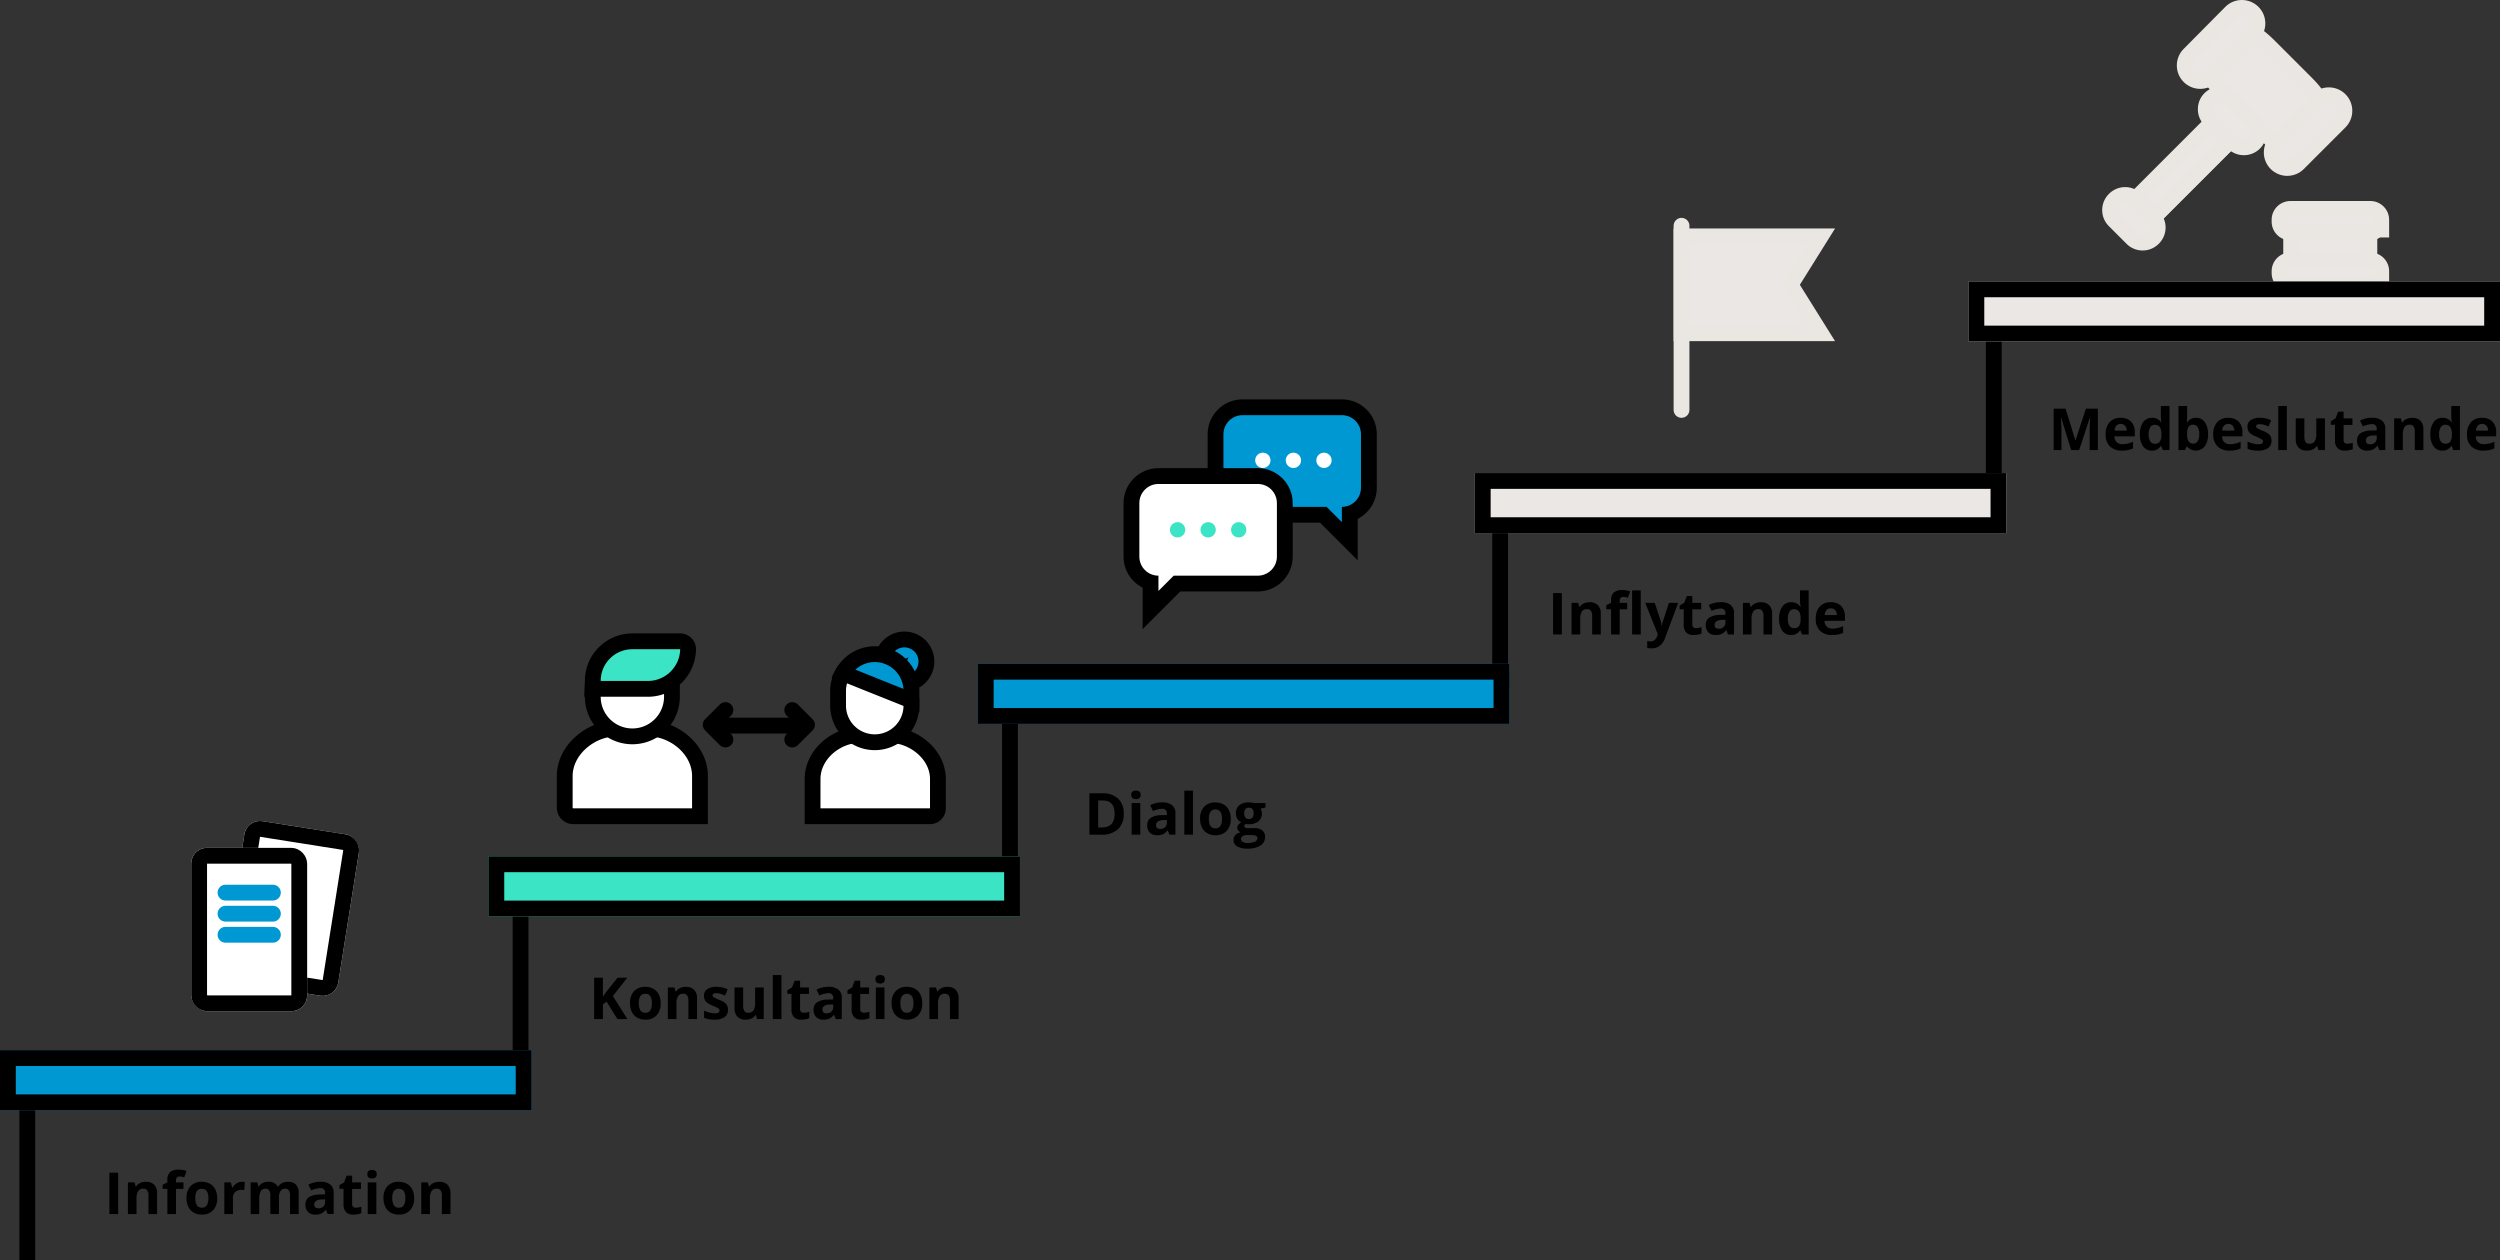<svg xmlns="http://www.w3.org/2000/svg" width="474.48" height="239.152" viewBox="0 0 474.48 239.152">
  <rect x="0" y="0" width="474.48" height="239.152" fill="#333333" stroke="none"/>
  <g id="Group_6306" data-name="Group 6306" transform="translate(-222.76 -402.586)">
    <path id="Path_43878" data-name="Path 43878" d="M3551.436-22991.043v-37.246h94.782" transform="translate(-3323.495 23632.781)" fill="none" stroke="#000" stroke-width="3"/>
    <path id="Path_43879" data-name="Path 43879" d="M3551.436-22991.043v-37.246h94.782" transform="translate(-3229.877 23596.418)" fill="none" stroke="#000" stroke-width="3"/>
    <path id="Path_43880" data-name="Path 43880" d="M3551.436-22991.043v-37.246h94.782" transform="translate(-3136.992 23560.051)" fill="none" stroke="#000" stroke-width="3"/>
    <path id="Path_43881" data-name="Path 43881" d="M3551.436-22991.043v-37.246h94.782" transform="translate(-3043.962 23523.246)" fill="none" stroke="#000" stroke-width="3"/>
    <path id="Path_43882" data-name="Path 43882" d="M3551.436-22991.043v-37.246h94.782" transform="translate(-2950.272 23486.879)" fill="none" stroke="#000" stroke-width="3"/>
    <g id="Rectangle_3789" data-name="Rectangle 3789" transform="translate(222.76 601.902)" fill="#0098d2" stroke="#000" stroke-width="3">
      <rect width="100.88" height="11.392" stroke="none"/>
      <rect x="1.5" y="1.5" width="97.88" height="8.392" fill="none"/>
    </g>
    <g id="Rectangle_3798" data-name="Rectangle 3798" transform="translate(315.461 565.119)" fill="#3ae4c5" stroke="#000" stroke-width="3">
      <rect width="100.88" height="11.392" stroke="none"/>
      <rect x="1.5" y="1.5" width="97.88" height="8.392" fill="none"/>
    </g>
    <g id="Rectangle_3799" data-name="Rectangle 3799" transform="translate(408.346 528.574)" fill="#0098d2" stroke="#000" stroke-width="3">
      <rect width="100.88" height="11.392" stroke="none"/>
      <rect x="1.5" y="1.5" width="97.88" height="8.392" fill="none"/>
    </g>
    <g id="Rectangle_3800" data-name="Rectangle 3800" transform="translate(502.671 492.367)" fill="#ebe7e4" stroke="#000" stroke-width="3">
      <rect width="100.88" height="11.392" stroke="none"/>
      <rect x="1.5" y="1.5" width="97.88" height="8.392" fill="none"/>
    </g>
    <path id="Path_44097" data-name="Path 44097" d="M.988,12V4.147H2.653V12Zm9.056,0H8.406V8.493a1.685,1.685,0,0,0-.231-.975.84.84,0,0,0-.736-.325,1.106,1.106,0,0,0-.994.459,2.848,2.848,0,0,0-.306,1.523V12H4.5V6H5.752l.22.768h.091a1.731,1.731,0,0,1,.755-.658,2.57,2.57,0,0,1,1.093-.223,2.1,2.1,0,0,1,1.59.567,2.274,2.274,0,0,1,.542,1.635ZM15.05,7.225H13.632V12H11.994V7.225h-.9v-.79l.9-.44v-.44a1.967,1.967,0,0,1,.5-1.5,2.314,2.314,0,0,1,1.617-.473,4.208,4.208,0,0,1,1.509.252l-.419,1.2a3.054,3.054,0,0,0-.913-.156.591.591,0,0,0-.5.207.855.855,0,0,0-.156.529V6H15.05Zm2.245,1.762a2.52,2.52,0,0,0,.293,1.348,1.047,1.047,0,0,0,.953.457,1.03,1.03,0,0,0,.943-.454,2.557,2.557,0,0,0,.287-1.351,2.48,2.48,0,0,0-.29-1.337,1.233,1.233,0,0,0-1.9,0A2.478,2.478,0,0,0,17.295,8.987Zm4.152,0a3.227,3.227,0,0,1-.773,2.293,2.8,2.8,0,0,1-2.154.827,3.013,3.013,0,0,1-1.525-.379,2.52,2.52,0,0,1-1.015-1.088,3.655,3.655,0,0,1-.354-1.654A3.209,3.209,0,0,1,16.393,6.7a2.821,2.821,0,0,1,2.159-.816,3.03,3.03,0,0,1,1.525.376,2.509,2.509,0,0,1,1.015,1.08A3.621,3.621,0,0,1,21.447,8.987Zm4.705-3.1a2.642,2.642,0,0,1,.553.048l-.124,1.536a1.877,1.877,0,0,0-.483-.054,1.737,1.737,0,0,0-1.222.4,1.456,1.456,0,0,0-.438,1.128V12H22.8V6h1.241L24.283,7h.081a2.257,2.257,0,0,1,.755-.814A1.861,1.861,0,0,1,26.152,5.882ZM33.172,12H31.534V8.493a1.767,1.767,0,0,0-.218-.975.765.765,0,0,0-.685-.325.992.992,0,0,0-.913.462,3.03,3.03,0,0,0-.285,1.52V12H27.8V6h1.251l.22.768h.091a1.664,1.664,0,0,1,.7-.647A2.267,2.267,0,0,1,31.1,5.882a1.887,1.887,0,0,1,1.826.881h.145a1.622,1.622,0,0,1,.712-.65,2.373,2.373,0,0,1,1.061-.231,2.094,2.094,0,0,1,1.544.524,2.3,2.3,0,0,1,.524,1.678V12H35.272V8.493a1.767,1.767,0,0,0-.218-.975.765.765,0,0,0-.685-.325,1.022,1.022,0,0,0-.9.43,2.438,2.438,0,0,0-.3,1.364Zm9.238,0-.317-.816H42.05a2.42,2.42,0,0,1-.851.722,2.751,2.751,0,0,1-1.141.2,1.846,1.846,0,0,1-1.362-.494,1.9,1.9,0,0,1-.5-1.407,1.585,1.585,0,0,1,.669-1.41,3.875,3.875,0,0,1,2.017-.5l1.042-.032V8a.817.817,0,0,0-.935-.913,4.259,4.259,0,0,0-1.692.435l-.542-1.106a4.882,4.882,0,0,1,2.3-.542A2.864,2.864,0,0,1,42.91,6.4,1.945,1.945,0,0,1,43.554,8v4Zm-.483-2.782-.634.021a2.03,2.03,0,0,0-1.063.258.81.81,0,0,0-.349.72q0,.693.795.693a1.259,1.259,0,0,0,.91-.328,1.151,1.151,0,0,0,.341-.87ZM47.771,10.8a3.551,3.551,0,0,0,1.031-.188v1.219a3.677,3.677,0,0,1-1.5.274,1.841,1.841,0,0,1-1.431-.5,2.163,2.163,0,0,1-.448-1.49v-2.9h-.784V6.532l.9-.548.473-1.268h1.047V6h1.681v1.23H47.056v2.9a.64.64,0,0,0,.2.516A.774.774,0,0,0,47.771,10.8Zm2.175-6.359q0-.8.892-.8t.892.8a.78.78,0,0,1-.223.594.937.937,0,0,1-.669.212Q49.946,5.249,49.946,4.443ZM51.654,12H50.016V6h1.638Zm3.024-3.013a2.52,2.52,0,0,0,.293,1.348,1.047,1.047,0,0,0,.953.457,1.03,1.03,0,0,0,.943-.454,2.557,2.557,0,0,0,.287-1.351,2.48,2.48,0,0,0-.29-1.337,1.233,1.233,0,0,0-1.9,0A2.478,2.478,0,0,0,54.678,8.987Zm4.152,0a3.227,3.227,0,0,1-.773,2.293,2.8,2.8,0,0,1-2.154.827,3.013,3.013,0,0,1-1.525-.379,2.52,2.52,0,0,1-1.015-1.088,3.655,3.655,0,0,1-.354-1.654A3.209,3.209,0,0,1,53.775,6.7a2.821,2.821,0,0,1,2.159-.816,3.03,3.03,0,0,1,1.525.376,2.509,2.509,0,0,1,1.015,1.08A3.621,3.621,0,0,1,58.83,8.987ZM65.726,12H64.088V8.493a1.685,1.685,0,0,0-.231-.975.84.84,0,0,0-.736-.325,1.106,1.106,0,0,0-.994.459,2.848,2.848,0,0,0-.306,1.523V12H60.183V6h1.251l.22.768h.091a1.731,1.731,0,0,1,.755-.658,2.57,2.57,0,0,1,1.093-.223,2.1,2.1,0,0,1,1.59.567,2.274,2.274,0,0,1,.542,1.635Z" transform="translate(242.533 621)"/>
    <path id="Path_44096" data-name="Path 44096" d="M7.3,12H5.414L3.357,8.691l-.7.5V12H.988V4.147H2.653V7.741l.655-.924L5.436,4.147H7.283L4.544,7.623ZM9.469,8.987a2.52,2.52,0,0,0,.293,1.348,1.047,1.047,0,0,0,.953.457,1.03,1.03,0,0,0,.943-.454,2.557,2.557,0,0,0,.287-1.351,2.48,2.48,0,0,0-.29-1.337A1.049,1.049,0,0,0,10.7,7.2a1.045,1.045,0,0,0-.945.443A2.478,2.478,0,0,0,9.469,8.987Zm4.152,0a3.227,3.227,0,0,1-.773,2.293,2.8,2.8,0,0,1-2.154.827,3.013,3.013,0,0,1-1.525-.379,2.52,2.52,0,0,1-1.015-1.088A3.655,3.655,0,0,1,7.8,8.987,3.209,3.209,0,0,1,8.567,6.7a2.821,2.821,0,0,1,2.159-.816,3.03,3.03,0,0,1,1.525.376,2.509,2.509,0,0,1,1.015,1.08A3.621,3.621,0,0,1,13.621,8.987ZM20.518,12H18.879V8.493a1.685,1.685,0,0,0-.231-.975.84.84,0,0,0-.736-.325,1.106,1.106,0,0,0-.994.459,2.848,2.848,0,0,0-.306,1.523V12H14.975V6h1.251l.22.768h.091a1.731,1.731,0,0,1,.755-.658,2.57,2.57,0,0,1,1.093-.223,2.1,2.1,0,0,1,1.59.567,2.274,2.274,0,0,1,.542,1.635Zm5.876-1.783a1.653,1.653,0,0,1-.642,1.407,3.171,3.171,0,0,1-1.92.483,6.031,6.031,0,0,1-1.117-.089,4.226,4.226,0,0,1-.865-.26V10.4a5.711,5.711,0,0,0,1.029.36,4.165,4.165,0,0,0,1.007.145q.892,0,.892-.516a.43.43,0,0,0-.118-.314,1.713,1.713,0,0,0-.408-.274q-.29-.153-.773-.357a4.859,4.859,0,0,1-1.018-.537,1.512,1.512,0,0,1-.473-.567,1.87,1.87,0,0,1-.148-.787,1.426,1.426,0,0,1,.62-1.238,3.022,3.022,0,0,1,1.759-.438,4.993,4.993,0,0,1,2.111.473l-.494,1.182q-.451-.193-.843-.317a2.648,2.648,0,0,0-.8-.124q-.725,0-.725.392a.461.461,0,0,0,.234.381,6.354,6.354,0,0,0,1.023.478,4.753,4.753,0,0,1,1.031.532,1.573,1.573,0,0,1,.483.569A1.75,1.75,0,0,1,26.394,10.217ZM31.926,12l-.22-.768H31.62a1.728,1.728,0,0,1-.747.647,2.549,2.549,0,0,1-1.1.228,2.1,2.1,0,0,1-1.6-.567,2.28,2.28,0,0,1-.537-1.63V6h1.638V9.5a1.685,1.685,0,0,0,.231.975.84.84,0,0,0,.736.325,1.106,1.106,0,0,0,.994-.459,2.848,2.848,0,0,0,.306-1.523V6h1.638v6Zm4.614,0H34.9V3.643H36.54Zm4.249-1.2a3.551,3.551,0,0,0,1.031-.188v1.219a3.677,3.677,0,0,1-1.5.274,1.841,1.841,0,0,1-1.431-.5,2.163,2.163,0,0,1-.448-1.49v-2.9h-.784V6.532l.9-.548.473-1.268h1.047V6h1.681v1.23H40.074v2.9a.64.64,0,0,0,.2.516A.774.774,0,0,0,40.788,10.8ZM46.847,12l-.317-.816h-.043a2.42,2.42,0,0,1-.851.722,2.751,2.751,0,0,1-1.141.2,1.846,1.846,0,0,1-1.362-.494,1.9,1.9,0,0,1-.5-1.407A1.585,1.585,0,0,1,43.3,8.8a3.875,3.875,0,0,1,2.017-.5l1.042-.032V8a.817.817,0,0,0-.935-.913,4.259,4.259,0,0,0-1.692.435l-.542-1.106a4.882,4.882,0,0,1,2.3-.542,2.864,2.864,0,0,1,1.853.526A1.945,1.945,0,0,1,47.991,8v4Zm-.483-2.782-.634.021a2.03,2.03,0,0,0-1.063.258.81.81,0,0,0-.349.72q0,.693.795.693a1.259,1.259,0,0,0,.91-.328,1.151,1.151,0,0,0,.341-.87ZM52.207,10.8a3.551,3.551,0,0,0,1.031-.188v1.219a3.677,3.677,0,0,1-1.5.274,1.841,1.841,0,0,1-1.431-.5,2.163,2.163,0,0,1-.448-1.49v-2.9H49.07V6.532l.9-.548.473-1.268h1.047V6h1.681v1.23H51.493v2.9a.64.64,0,0,0,.2.516A.774.774,0,0,0,52.207,10.8Zm2.175-6.359q0-.8.892-.8t.892.8a.78.78,0,0,1-.223.594.937.937,0,0,1-.669.212Q54.382,5.249,54.382,4.443ZM56.09,12H54.452V6H56.09Zm3.024-3.013a2.52,2.52,0,0,0,.293,1.348,1.047,1.047,0,0,0,.953.457,1.03,1.03,0,0,0,.943-.454,2.557,2.557,0,0,0,.287-1.351,2.48,2.48,0,0,0-.29-1.337,1.233,1.233,0,0,0-1.9,0A2.478,2.478,0,0,0,59.114,8.987Zm4.152,0a3.227,3.227,0,0,1-.773,2.293,2.8,2.8,0,0,1-2.154.827,3.013,3.013,0,0,1-1.525-.379A2.52,2.52,0,0,1,57.8,10.641a3.655,3.655,0,0,1-.354-1.654A3.209,3.209,0,0,1,58.212,6.7a2.821,2.821,0,0,1,2.159-.816,3.03,3.03,0,0,1,1.525.376,2.509,2.509,0,0,1,1.015,1.08A3.621,3.621,0,0,1,63.266,8.987ZM70.163,12H68.524V8.493a1.685,1.685,0,0,0-.231-.975.84.84,0,0,0-.736-.325,1.106,1.106,0,0,0-.994.459,2.848,2.848,0,0,0-.306,1.523V12H64.62V6h1.251l.22.768h.091a1.731,1.731,0,0,1,.755-.658,2.57,2.57,0,0,1,1.093-.223,2.1,2.1,0,0,1,1.59.567,2.274,2.274,0,0,1,.542,1.635Z" transform="translate(334.533 584)"/>
    <path id="Path_44095" data-name="Path 44095" d="M7.5,8a3.867,3.867,0,0,1-1.1,2.97A4.5,4.5,0,0,1,3.212,12H.988V4.147H3.454A4.152,4.152,0,0,1,6.44,5.163,3.734,3.734,0,0,1,7.5,8Zm-1.729.043q0-2.53-2.234-2.53H2.653v5.113h.714Q5.774,10.625,5.774,8.042Zm3.158-3.6q0-.8.892-.8t.892.8a.78.78,0,0,1-.223.594.937.937,0,0,1-.669.212Q8.932,5.249,8.932,4.443ZM10.64,12H9V6H10.64Zm5.532,0-.317-.816h-.043a2.42,2.42,0,0,1-.851.722,2.751,2.751,0,0,1-1.141.2,1.846,1.846,0,0,1-1.362-.494,1.9,1.9,0,0,1-.5-1.407A1.585,1.585,0,0,1,12.63,8.8a3.875,3.875,0,0,1,2.017-.5l1.042-.032V8a.817.817,0,0,0-.935-.913,4.259,4.259,0,0,0-1.692.435L12.52,6.414a4.882,4.882,0,0,1,2.3-.542,2.864,2.864,0,0,1,1.853.526A1.945,1.945,0,0,1,17.316,8v4Zm-.483-2.782-.634.021a2.03,2.03,0,0,0-1.063.258.81.81,0,0,0-.349.72q0,.693.795.693a1.259,1.259,0,0,0,.91-.328,1.151,1.151,0,0,0,.341-.87ZM20.641,12H19V3.643h1.638Zm3.024-3.013a2.52,2.52,0,0,0,.293,1.348,1.047,1.047,0,0,0,.953.457,1.03,1.03,0,0,0,.943-.454,2.557,2.557,0,0,0,.287-1.351,2.48,2.48,0,0,0-.29-1.337,1.233,1.233,0,0,0-1.9,0A2.478,2.478,0,0,0,23.665,8.987Zm4.152,0a3.227,3.227,0,0,1-.773,2.293,2.8,2.8,0,0,1-2.154.827,3.013,3.013,0,0,1-1.525-.379,2.52,2.52,0,0,1-1.015-1.088,3.655,3.655,0,0,1-.354-1.654A3.209,3.209,0,0,1,22.763,6.7a2.821,2.821,0,0,1,2.159-.816,3.03,3.03,0,0,1,1.525.376,2.509,2.509,0,0,1,1.015,1.08A3.621,3.621,0,0,1,27.817,8.987ZM34.4,6v.833l-.94.242a1.639,1.639,0,0,1,.258.9,1.822,1.822,0,0,1-.674,1.507,2.92,2.92,0,0,1-1.872.54l-.3-.016-.242-.027a.545.545,0,0,0-.252.43q0,.354.9.354H32.3a2.328,2.328,0,0,1,1.507.424,1.517,1.517,0,0,1,.518,1.246,1.848,1.848,0,0,1-.878,1.633,4.573,4.573,0,0,1-2.522.58,3.491,3.491,0,0,1-1.92-.438,1.39,1.39,0,0,1-.663-1.227,1.285,1.285,0,0,1,.338-.908,1.921,1.921,0,0,1,.994-.521,1.1,1.1,0,0,1-.44-.352.865.865,0,0,1,.011-1.09,2.3,2.3,0,0,1,.575-.448A1.612,1.612,0,0,1,29.071,9a1.994,1.994,0,0,1-.277-1.063,1.875,1.875,0,0,1,.639-1.52,2.764,2.764,0,0,1,1.826-.537,4.674,4.674,0,0,1,.6.046q.346.046.443.067Zm-4.635,6.854a.594.594,0,0,0,.325.532,1.788,1.788,0,0,0,.91.193,3.225,3.225,0,0,0,1.38-.242.737.737,0,0,0,.5-.661.468.468,0,0,0-.3-.467,2.419,2.419,0,0,0-.913-.129h-.849a1.285,1.285,0,0,0-.755.212A.654.654,0,0,0,29.761,12.849Zm.6-4.888a1.223,1.223,0,0,0,.223.773.81.81,0,0,0,.679.285.793.793,0,0,0,.677-.285,1.255,1.255,0,0,0,.215-.773q0-1.085-.892-1.085T30.357,7.961Z" transform="translate(428.533 549)"/>
    <path id="Path_44094" data-name="Path 44094" d="M.988,12V4.147H2.653V12Zm9.056,0H8.406V8.493a1.685,1.685,0,0,0-.231-.975.84.84,0,0,0-.736-.325,1.106,1.106,0,0,0-.994.459,2.848,2.848,0,0,0-.306,1.523V12H4.5V6H5.752l.22.768h.091a1.731,1.731,0,0,1,.755-.658,2.57,2.57,0,0,1,1.093-.223,2.1,2.1,0,0,1,1.59.567,2.274,2.274,0,0,1,.542,1.635ZM15.05,7.225H13.632V12H11.994V7.225h-.9v-.79l.9-.44v-.44a1.967,1.967,0,0,1,.5-1.5,2.314,2.314,0,0,1,1.617-.473,4.208,4.208,0,0,1,1.509.252l-.419,1.2a3.054,3.054,0,0,0-.913-.156.591.591,0,0,0-.5.207.855.855,0,0,0-.156.529V6H15.05ZM17.628,12H15.99V3.643h1.638Zm.854-6h1.794l1.133,3.378a4.688,4.688,0,0,1,.2,1.042h.032a4.6,4.6,0,0,1,.231-1.042L22.983,6h1.756L22.2,12.768a2.932,2.932,0,0,1-1,1.407,2.515,2.515,0,0,1-1.512.467,3.8,3.8,0,0,1-.833-.091v-1.3a2.8,2.8,0,0,0,.645.07,1.164,1.164,0,0,0,.76-.266,1.724,1.724,0,0,0,.508-.8l.1-.3ZM28.128,10.8a3.551,3.551,0,0,0,1.031-.188v1.219a3.677,3.677,0,0,1-1.5.274,1.841,1.841,0,0,1-1.431-.5,2.163,2.163,0,0,1-.448-1.49v-2.9h-.784V6.532l.9-.548.473-1.268h1.047V6H29.1v1.23H27.414v2.9a.64.64,0,0,0,.2.516A.774.774,0,0,0,28.128,10.8ZM34.187,12l-.317-.816h-.043a2.42,2.42,0,0,1-.851.722,2.751,2.751,0,0,1-1.141.2,1.846,1.846,0,0,1-1.362-.494,1.9,1.9,0,0,1-.5-1.407,1.585,1.585,0,0,1,.669-1.41,3.875,3.875,0,0,1,2.017-.5L33.7,8.262V8a.817.817,0,0,0-.935-.913,4.259,4.259,0,0,0-1.692.435l-.542-1.106a4.882,4.882,0,0,1,2.3-.542,2.864,2.864,0,0,1,1.853.526A1.945,1.945,0,0,1,35.331,8v4ZM33.7,9.218l-.634.021a2.03,2.03,0,0,0-1.063.258.81.81,0,0,0-.349.72q0,.693.795.693a1.259,1.259,0,0,0,.91-.328,1.151,1.151,0,0,0,.341-.87ZM42.561,12H40.922V8.493a1.685,1.685,0,0,0-.231-.975.84.84,0,0,0-.736-.325,1.106,1.106,0,0,0-.994.459,2.848,2.848,0,0,0-.306,1.523V12H37.018V6h1.251l.22.768h.091a1.731,1.731,0,0,1,.755-.658,2.57,2.57,0,0,1,1.093-.223,2.1,2.1,0,0,1,1.59.567,2.274,2.274,0,0,1,.542,1.635Zm3.588.107a1.95,1.95,0,0,1-1.662-.822,3.778,3.778,0,0,1-.6-2.277,3.782,3.782,0,0,1,.615-2.3,2,2,0,0,1,1.695-.824,1.959,1.959,0,0,1,1.729.881h.054a6.7,6.7,0,0,1-.124-1.2V3.643h1.644V12H48.238l-.317-.779h-.07A1.875,1.875,0,0,1,46.148,12.107Zm.575-1.305a1.11,1.11,0,0,0,.921-.365,2.125,2.125,0,0,0,.32-1.241V9.019a2.455,2.455,0,0,0-.3-1.386,1.107,1.107,0,0,0-.969-.419.962.962,0,0,0-.851.465,2.479,2.479,0,0,0-.3,1.351,2.349,2.349,0,0,0,.306,1.329A1,1,0,0,0,46.723,10.8Zm6.972-3.754a1.039,1.039,0,0,0-.816.33,1.529,1.529,0,0,0-.338.937h2.3a1.366,1.366,0,0,0-.317-.937A1.073,1.073,0,0,0,53.695,7.048Zm.231,5.06a3.1,3.1,0,0,1-2.267-.8,3.03,3.03,0,0,1-.816-2.267A3.333,3.333,0,0,1,51.6,6.707a2.687,2.687,0,0,1,2.087-.824,2.645,2.645,0,0,1,1.982.725,2.743,2.743,0,0,1,.709,2v.795H52.5a1.577,1.577,0,0,0,.414,1.09A1.455,1.455,0,0,0,54,10.888a4.5,4.5,0,0,0,1.026-.113,5.133,5.133,0,0,0,1.01-.36v1.268a3.847,3.847,0,0,1-.918.32A5.791,5.791,0,0,1,53.926,12.107Z" transform="translate(516.533 511)"/>
    <path id="Path_44093" data-name="Path 44093" d="M4.313,12,2.422,5.839H2.374q.1,1.88.1,2.508V12H.988V4.147H3.255l1.858,6h.032l1.971-6H9.383V12H7.831V8.283q0-.263.008-.607T7.912,5.85H7.863L5.838,12Zm9.4-4.952a1.039,1.039,0,0,0-.816.33,1.529,1.529,0,0,0-.338.937h2.3a1.366,1.366,0,0,0-.317-.937A1.073,1.073,0,0,0,13.718,7.048Zm.231,5.06a3.1,3.1,0,0,1-2.267-.8,3.03,3.03,0,0,1-.816-2.267,3.333,3.333,0,0,1,.755-2.334,2.687,2.687,0,0,1,2.087-.824,2.645,2.645,0,0,1,1.982.725,2.743,2.743,0,0,1,.709,2v.795H12.525a1.577,1.577,0,0,0,.414,1.09,1.455,1.455,0,0,0,1.085.392,4.5,4.5,0,0,0,1.026-.113,5.133,5.133,0,0,0,1.01-.36v1.268a3.847,3.847,0,0,1-.918.32A5.791,5.791,0,0,1,13.949,12.107Zm5.683,0a1.95,1.95,0,0,1-1.662-.822,3.778,3.778,0,0,1-.6-2.277,3.782,3.782,0,0,1,.615-2.3,2,2,0,0,1,1.695-.824,1.959,1.959,0,0,1,1.729.881h.054a6.7,6.7,0,0,1-.124-1.2V3.643h1.644V12H21.721l-.317-.779h-.07A1.875,1.875,0,0,1,19.631,12.107Zm.575-1.305a1.11,1.11,0,0,0,.921-.365,2.125,2.125,0,0,0,.32-1.241V9.019a2.455,2.455,0,0,0-.3-1.386,1.107,1.107,0,0,0-.969-.419.962.962,0,0,0-.851.465,2.479,2.479,0,0,0-.3,1.351,2.349,2.349,0,0,0,.306,1.329A1,1,0,0,0,20.206,10.8Zm7.826-4.92a1.942,1.942,0,0,1,1.665.83,3.808,3.808,0,0,1,.6,2.275,3.741,3.741,0,0,1-.62,2.3,2.166,2.166,0,0,1-3.349.048h-.113L25.942,12H24.691V3.643h1.638V5.587q0,.371-.064,1.187h.064A1.9,1.9,0,0,1,28.032,5.882Zm-.526,1.311a1.034,1.034,0,0,0-.886.373,2.143,2.143,0,0,0-.29,1.233v.177a2.53,2.53,0,0,0,.287,1.386,1.026,1.026,0,0,0,.91.419.914.914,0,0,0,.8-.465,2.515,2.515,0,0,0,.3-1.351,2.382,2.382,0,0,0-.3-1.329A.943.943,0,0,0,27.505,7.193Zm6.633-.145a1.039,1.039,0,0,0-.816.33,1.529,1.529,0,0,0-.338.937h2.3a1.366,1.366,0,0,0-.317-.937A1.073,1.073,0,0,0,34.139,7.048Zm.231,5.06a3.1,3.1,0,0,1-2.267-.8,3.03,3.03,0,0,1-.816-2.267,3.333,3.333,0,0,1,.755-2.334,2.687,2.687,0,0,1,2.087-.824,2.645,2.645,0,0,1,1.982.725,2.743,2.743,0,0,1,.709,2v.795H32.946a1.577,1.577,0,0,0,.414,1.09,1.455,1.455,0,0,0,1.085.392,4.5,4.5,0,0,0,1.026-.113,5.133,5.133,0,0,0,1.01-.36v1.268a3.847,3.847,0,0,1-.918.32A5.791,5.791,0,0,1,34.37,12.107Zm7.971-1.891a1.653,1.653,0,0,1-.642,1.407,3.171,3.171,0,0,1-1.92.483,6.031,6.031,0,0,1-1.117-.089,4.226,4.226,0,0,1-.865-.26V10.4a5.711,5.711,0,0,0,1.029.36,4.165,4.165,0,0,0,1.007.145q.892,0,.892-.516a.43.43,0,0,0-.118-.314,1.713,1.713,0,0,0-.408-.274q-.29-.153-.773-.357a4.859,4.859,0,0,1-1.018-.537,1.512,1.512,0,0,1-.473-.567,1.87,1.87,0,0,1-.148-.787,1.426,1.426,0,0,1,.62-1.238,3.022,3.022,0,0,1,1.759-.438,4.993,4.993,0,0,1,2.111.473l-.494,1.182q-.451-.193-.843-.317a2.648,2.648,0,0,0-.8-.124q-.725,0-.725.392a.461.461,0,0,0,.234.381,6.354,6.354,0,0,0,1.023.478,4.753,4.753,0,0,1,1.031.532,1.573,1.573,0,0,1,.483.569A1.75,1.75,0,0,1,42.34,10.217ZM45.257,12H43.619V3.643h1.638Zm5.973,0-.22-.768h-.086a1.728,1.728,0,0,1-.747.647,2.549,2.549,0,0,1-1.1.228,2.1,2.1,0,0,1-1.6-.567,2.28,2.28,0,0,1-.537-1.63V6h1.638V9.5a1.685,1.685,0,0,0,.231.975.84.84,0,0,0,.736.325,1.106,1.106,0,0,0,.994-.459,2.848,2.848,0,0,0,.306-1.523V6h1.638v6Zm5.505-1.2a3.551,3.551,0,0,0,1.031-.188v1.219a3.677,3.677,0,0,1-1.5.274,1.841,1.841,0,0,1-1.431-.5,2.163,2.163,0,0,1-.448-1.49v-2.9H53.6V6.532l.9-.548.473-1.268h1.047V6H57.7v1.23H56.021v2.9a.64.64,0,0,0,.2.516A.774.774,0,0,0,56.735,10.8ZM62.793,12l-.317-.816h-.043a2.42,2.42,0,0,1-.851.722,2.751,2.751,0,0,1-1.141.2,1.846,1.846,0,0,1-1.362-.494,1.9,1.9,0,0,1-.5-1.407,1.585,1.585,0,0,1,.669-1.41,3.875,3.875,0,0,1,2.017-.5l1.042-.032V8a.817.817,0,0,0-.935-.913,4.259,4.259,0,0,0-1.692.435l-.542-1.106a4.882,4.882,0,0,1,2.3-.542,2.864,2.864,0,0,1,1.853.526A1.945,1.945,0,0,1,63.938,8v4ZM62.31,9.218l-.634.021a2.03,2.03,0,0,0-1.063.258.81.81,0,0,0-.349.72q0,.693.795.693a1.259,1.259,0,0,0,.91-.328,1.151,1.151,0,0,0,.341-.87ZM71.167,12H69.529V8.493a1.685,1.685,0,0,0-.231-.975.84.84,0,0,0-.736-.325,1.106,1.106,0,0,0-.994.459,2.848,2.848,0,0,0-.306,1.523V12H65.624V6h1.251l.22.768h.091a1.731,1.731,0,0,1,.755-.658,2.57,2.57,0,0,1,1.093-.223,2.1,2.1,0,0,1,1.59.567,2.274,2.274,0,0,1,.542,1.635Zm3.588.107a1.95,1.95,0,0,1-1.662-.822,3.778,3.778,0,0,1-.6-2.277,3.782,3.782,0,0,1,.615-2.3A2,2,0,0,1,74.8,5.882a1.959,1.959,0,0,1,1.729.881h.054a6.7,6.7,0,0,1-.124-1.2V3.643H78.1V12H76.844l-.317-.779h-.07A1.875,1.875,0,0,1,74.755,12.107ZM75.33,10.8a1.11,1.11,0,0,0,.921-.365A2.125,2.125,0,0,0,76.57,9.2V9.019a2.455,2.455,0,0,0-.3-1.386,1.107,1.107,0,0,0-.969-.419.962.962,0,0,0-.851.465,2.479,2.479,0,0,0-.3,1.351,2.349,2.349,0,0,0,.306,1.329A1,1,0,0,0,75.33,10.8ZM82.3,7.048a1.039,1.039,0,0,0-.816.33,1.529,1.529,0,0,0-.338.937h2.3a1.366,1.366,0,0,0-.317-.937A1.073,1.073,0,0,0,82.3,7.048Zm.231,5.06a3.1,3.1,0,0,1-2.267-.8,3.03,3.03,0,0,1-.816-2.267A3.333,3.333,0,0,1,80.2,6.707a2.687,2.687,0,0,1,2.087-.824,2.645,2.645,0,0,1,1.982.725,2.743,2.743,0,0,1,.709,2v.795H81.109a1.577,1.577,0,0,0,.414,1.09,1.455,1.455,0,0,0,1.085.392,4.5,4.5,0,0,0,1.026-.113,5.133,5.133,0,0,0,1.01-.36v1.268a3.847,3.847,0,0,1-.918.32A5.791,5.791,0,0,1,82.532,12.107Z" transform="translate(611.533 476)"/>
    <g id="Group_2569" data-name="Group 2569" transform="translate(-669.42 207.453)">
      <g id="Group_1493" data-name="Group 1493" transform="translate(1046.401 316.5)">
        <path id="Path_41730" data-name="Path 41730" d="M30.182,10.863A4.182,4.182,0,1,0,26,6.682c0,1.9,1.059,2.537,2.091,2.091C27.645,9.813,28.286,10.863,30.182,10.863Z" transform="translate(-12.758 -2.5)" fill="#0098d2" stroke="#000" stroke-miterlimit="10" stroke-width="3"/>
        <path id="Path_41732" data-name="Path 41732" d="M2.5,205.863v7.062H24.8a1.491,1.491,0,0,0,1.487-1.487v-5.575c0-4.674-4.609-8.363-9.209-8.363H11.5C7.007,197.5,2.5,201.189,2.5,205.863Z" transform="translate(-2.5 -179.38)" fill="#fff" stroke="#000" stroke-miterlimit="10" stroke-width="3"/>
        <path id="Path_41733" data-name="Path 41733" d="M56.6,67.77v2.788a6.96,6.96,0,1,0,13.92,0V69.61l-2.2-2.648-4.767-1.84L60.01,63.7l-2.509.7A6.813,6.813,0,0,0,56.6,67.77Z" transform="translate(-51.759 -58.013)" fill="#fff" stroke="#000" stroke-miterlimit="10" stroke-width="3"/>
        <path id="Path_41734" data-name="Path 41734" d="M56.6,36.1l6.049,2.425,6.969,2.788v-1.84A6.972,6.972,0,0,0,62.649,32.5,6.9,6.9,0,0,0,56.6,36.1Z" transform="translate(-50.857 -29.712)" fill="#0098d2" stroke="#000" stroke-miterlimit="10" stroke-width="3"/>
      </g>
      <g id="Group_1494" data-name="Group 1494" transform="translate(999.362 316.852)">
        <path id="Path_41731" data-name="Path 41731" d="M258.5,206.526v6.017a1.609,1.609,0,0,0,1.6,1.6h24.068v-7.622c0-4.964-4.814-9.026-9.838-9.026h-6.017C263.414,197.5,258.5,201.562,258.5,206.526Z" transform="translate(-258.5 -180.953)" fill="#fff" stroke="#000" stroke-miterlimit="10" stroke-width="3"/>
        <path id="Path_41735" data-name="Path 41735" d="M315.07,92.5h9.988a1.5,1.5,0,0,1,1.564,1.5v3.008a7.511,7.511,0,1,1-15.022,0v-1.5Z" transform="translate(-306.275 -86.483)" fill="#fff" stroke="#000" stroke-miterlimit="10" stroke-width="3"/>
        <path id="Path_41736" data-name="Path 41736" d="M281.06,40.021a7.507,7.507,0,0,1,7.5-7.521h9.086a1.49,1.49,0,0,1,1.5,1.5,7.641,7.641,0,0,1-7.581,7.521H281Z" transform="translate(-275.735 -32.5)" fill="#3ae4c5" stroke="#000" stroke-miterlimit="10" stroke-width="3"/>
      </g>
      <g id="Group_1499" data-name="Group 1499" transform="translate(1027.063 329.894)">
        <path id="Path_42018" data-name="Path 42018" d="M0,0,2.8,2.8,0,5.594" transform="translate(15.479 0)" fill="none" stroke="#000" stroke-linecap="round" stroke-linejoin="round" stroke-width="3"/>
        <path id="Path_42028" data-name="Path 42028" d="M0,0H16.129" transform="translate(1.522 2.952)" fill="none" stroke="#000" stroke-linecap="round" stroke-width="3"/>
        <path id="Path_42019" data-name="Path 42019" d="M0,0,2.8,2.8,0,5.594" transform="translate(2.797 5.594) rotate(180)" fill="none" stroke="#000" stroke-linecap="round" stroke-linejoin="round" stroke-width="3"/>
      </g>
    </g>
    <g id="Group_1439" data-name="Group 1439" transform="translate(-47.945 310.5)">
      <g id="Rectangle_2066" data-name="Rectangle 2066" transform="translate(317.56 247.47) rotate(9)" fill="#fff" stroke="#000" stroke-width="3">
        <rect width="22" height="31" rx="3" stroke="none"/>
        <rect x="1.5" y="1.5" width="19" height="28" rx="1.5" fill="none"/>
      </g>
      <g id="Rectangle_2067" data-name="Rectangle 2067" transform="translate(307 253)" fill="#fff" stroke="#000" stroke-width="3">
        <rect width="22" height="31" rx="3" stroke="none"/>
        <rect x="1.5" y="1.5" width="19" height="28" rx="1.5" fill="none"/>
      </g>
      <line id="Line_90" data-name="Line 90" x2="9" transform="translate(313.5 261.5)" fill="none" stroke="#0098d2" stroke-linecap="round" stroke-width="3"/>
      <line id="Line_91" data-name="Line 91" x2="9" transform="translate(313.5 265.5)" fill="none" stroke="#0098d2" stroke-linecap="round" stroke-width="3"/>
      <line id="Line_92" data-name="Line 92" x2="9" transform="translate(313.5 269.5)" fill="none" stroke="#0098d2" stroke-linecap="round" stroke-width="3"/>
    </g>
    <g id="Group_5951" data-name="Group 5951" transform="translate(-180)">
      <g id="Group_5950" data-name="Group 5950" transform="translate(44.146 1)">
        <path id="Path_41744" data-name="Path 41744" d="M56.5,204.538a2.387,2.387,0,0,1-3.457,0h0a2.387,2.387,0,0,1,0-3.457l17.64-17.64a2.387,2.387,0,0,1,3.457,0h0a2.387,2.387,0,0,1,0,3.457Z" transform="translate(711.274 237.867)" fill="#ebe7e4" stroke="#eae7e3" stroke-miterlimit="10" stroke-width="3"/>
        <path id="Path_41745" data-name="Path 41745" d="M81.8,191.1h0a2.387,2.387,0,0,1,0,3.457L64.157,212.2a2.387,2.387,0,0,1-3.457,0h0" transform="translate(703.615 230.209)" fill="#ebe7e4" stroke="#eae7e3" stroke-miterlimit="10" stroke-width="3"/>
        <path id="Path_41746" data-name="Path 41746" d="M9.685,395.285a2.811,2.811,0,0,1-4.022,0l-3.316-3.316a2.811,2.811,0,0,1,0-4.022h0a2.811,2.811,0,0,1,4.022,0l3.316,3.316a2.811,2.811,0,0,1,0,4.022Z" transform="translate(757.594 51.496)" fill="#ebe7e4" stroke="#eae7e3" stroke-miterlimit="10" stroke-width="3"/>
        <path id="Path_41748" data-name="Path 41748" d="M226.78,50.129c-2.964,2.964-6.139,1.341-9.1-1.623l-7.268-7.268c-2.964-2.964-4.516-6.139-1.623-9.1l1.27-1.27c2.964-2.964,6.139-1.341,9.1,1.623l7.268,7.268c2.964,2.964,4.516,6.139,1.623,9.1Z" transform="translate(569.993 377.742)" fill="#ebe7e4" stroke="#eae7e3" stroke-miterlimit="10" stroke-width="3"/>
        <g id="Path_41750" data-name="Path 41750" transform="translate(595.658 403.086)" fill="#ebe7e4" stroke-miterlimit="10">
          <path d="M 180.546 13.866 C 179.759 13.866 179.019 13.56 178.463 13.003 C 177.906 12.447 177.6 11.707 177.6 10.92 C 177.6 10.134 177.905 9.395 178.46 8.839 L 186.361 0.867 L 186.363 0.865 L 186.365 0.863 C 186.922 0.306 187.662 -3.591155973481364e-06 188.449 -3.591155973481364e-06 C 189.237 -3.591155973481364e-06 189.977 0.306 190.533 0.863 C 191.089 1.419 191.396 2.159 191.396 2.946 C 191.396 3.733 191.09 4.471 190.536 5.027 L 182.635 12.999 L 182.633 13.001 L 182.63 13.004 C 182.074 13.56 181.334 13.866 180.546 13.866 Z" stroke="none"/>
          <path d="M 180.546 12.366 C 180.917 12.366 181.287 12.225 181.57 11.943 L 189.472 3.97 C 190.037 3.405 190.037 2.488 189.472 1.923 C 188.908 1.359 187.991 1.359 187.426 1.923 L 179.523 9.897 C 178.959 10.461 178.959 11.378 179.523 11.943 C 179.806 12.225 180.176 12.366 180.546 12.366 M 180.546 15.366 C 179.358 15.366 178.242 14.904 177.402 14.064 C 176.562 13.225 176.1 12.108 176.1 10.92 C 176.1 9.735 176.56 8.621 177.396 7.782 L 185.305 -0.198 C 186.144 -1.038 187.261 -1.5 188.449 -1.5 C 189.637 -1.5 190.754 -1.038 191.594 -0.198 C 192.433 0.642 192.896 1.758 192.896 2.946 C 192.896 4.132 192.436 5.246 191.6 6.084 L 183.691 14.064 C 182.851 14.904 181.735 15.366 180.546 15.366 Z" stroke="none" fill="#eae7e3"/>
        </g>
        <g id="Path_41752" data-name="Path 41752" transform="translate(424.969 231.668)" fill="#ebe7e4" stroke-miterlimit="10">
          <path d="M 367.746 201.796 C 366.959 201.796 366.219 201.489 365.663 200.933 C 365.106 200.377 364.8 199.637 364.8 198.849 C 364.8 198.062 365.106 197.322 365.663 196.765 L 373.565 188.863 C 374.122 188.306 374.862 188 375.649 188 C 376.436 188 377.177 188.306 377.733 188.863 C 378.882 190.012 378.882 191.881 377.733 193.03 L 369.83 200.933 C 369.274 201.489 368.534 201.796 367.746 201.796 Z" stroke="none"/>
          <path d="M 367.746 200.296 C 368.117 200.296 368.487 200.155 368.77 199.872 L 376.672 191.97 C 377.237 191.405 377.237 190.488 376.672 189.923 C 376.108 189.359 375.19 189.359 374.626 189.923 L 366.723 197.826 C 366.159 198.391 366.159 199.308 366.723 199.872 C 367.006 200.155 367.376 200.296 367.746 200.296 M 367.746 203.296 C 366.558 203.296 365.442 202.833 364.602 201.994 C 363.762 201.154 363.3 200.037 363.3 198.849 C 363.3 197.661 363.762 196.544 364.602 195.705 L 372.505 187.802 C 373.344 186.962 374.461 186.5 375.649 186.5 C 376.837 186.5 377.954 186.962 378.793 187.802 C 380.527 189.536 380.527 192.357 378.794 194.091 L 370.891 201.994 C 370.051 202.833 368.935 203.296 367.746 203.296 Z" stroke="none" fill="#eae7e3"/>
        </g>
        <g id="Group_1190" data-name="Group 1190" transform="translate(778.75 421.021)">
          <g id="Path_41754" data-name="Path 41754" transform="translate(-235.7 -176.5)" fill="#ebe7e4" stroke-miterlimit="10">
            <path d="M 241.433 185.021 C 240.68 185.021 239.977 184.733 239.455 184.211 L 235.01 179.766 C 234.488 179.243 234.2 178.541 234.2 177.788 C 234.2 177.034 234.488 176.332 235.01 175.81 C 235.532 175.288 236.234 175 236.988 175 C 237.741 175 238.443 175.288 238.966 175.81 L 243.411 180.255 C 243.933 180.777 244.221 181.48 244.221 182.233 C 244.221 182.986 243.933 183.689 243.411 184.211 C 242.889 184.733 242.186 185.021 241.433 185.021 Z" stroke="none"/>
            <path d="M 241.433 183.521 C 241.768 183.521 242.103 183.397 242.35 183.15 C 242.844 182.656 242.844 181.81 242.35 181.316 L 237.905 176.87 C 237.411 176.376 236.564 176.376 236.07 176.87 C 235.577 177.364 235.577 178.211 236.07 178.705 L 240.516 183.15 C 240.763 183.397 241.098 183.521 241.433 183.521 M 241.433 186.521 C 240.279 186.521 239.2 186.077 238.394 185.272 L 233.949 180.826 C 233.144 180.021 232.7 178.942 232.7 177.788 C 232.7 176.634 233.144 175.555 233.949 174.749 C 234.755 173.944 235.834 173.5 236.988 173.5 C 238.142 173.5 239.221 173.944 240.026 174.749 L 244.472 179.194 C 245.277 180 245.721 181.079 245.721 182.233 C 245.721 183.387 245.277 184.466 244.472 185.272 C 243.666 186.077 242.587 186.521 241.433 186.521 Z" stroke="none" fill="#eae7e3"/>
          </g>
        </g>
      </g>
      <g id="Group_5949" data-name="Group 5949" transform="translate(50.146)">
        <rect id="Rectangle_1995" data-name="Rectangle 1995" width="14.818" height="6.35" transform="translate(787.459 446.219)" fill="#ebe7e4" stroke="#eae7e3" stroke-miterlimit="10" stroke-width="3"/>
        <g id="Group_1191" data-name="Group 1191" transform="translate(786.753 443.736)">
          <path id="Path_41755" data-name="Path 41755" d="M323.1,405.5h14.818v6.35" transform="translate(-322.394 -404.018)" fill="#ebe7e4" stroke="#eae7e3" stroke-miterlimit="10" stroke-width="3"/>
          <g id="Path_41756" data-name="Path 41756" transform="translate(-315.1 -466.938)" fill="#ebe7e4" stroke-miterlimit="10">
            <path d="M 330.764 479.682 L 315.664 479.682 C 314.526 479.682 313.6 478.756 313.6 477.617 L 313.6 477.264 C 313.6 476.126 314.526 475.2 315.664 475.2 L 330.835 475.2 C 331.973 475.2 332.899 476.126 332.899 477.264 L 332.899 477.617 L 332.899 479.117 L 332.181 479.117 C 331.811 479.467 331.312 479.682 330.764 479.682 Z" stroke="none"/>
            <path d="M 330.764 478.182 C 331.117 478.182 331.329 477.899 331.329 477.617 L 331.399 477.617 L 331.399 477.264 C 331.399 476.912 331.117 476.7 330.835 476.7 L 315.664 476.7 C 315.312 476.7 315.1 476.982 315.1 477.264 L 315.1 477.617 C 315.1 477.97 315.382 478.182 315.664 478.182 L 330.764 478.182 M 330.764 481.182 L 315.664 481.182 C 313.699 481.182 312.1 479.583 312.1 477.617 L 312.1 477.264 C 312.1 475.299 313.699 473.7 315.664 473.7 L 330.835 473.7 C 332.8 473.7 334.399 475.299 334.399 477.264 L 334.399 480.617 L 332.687 480.617 C 332.132 480.974 331.472 481.182 330.764 481.182 Z" stroke="none" fill="#eae7e3"/>
          </g>
          <g id="Path_41757" data-name="Path 41757" transform="translate(-315.1 -388.7)" fill="#ebe7e4" stroke-miterlimit="10">
            <path d="M 330.764 391.682 L 315.664 391.682 C 314.526 391.682 313.6 390.756 313.6 389.617 L 313.6 389.264 C 313.6 388.126 314.526 387.2 315.664 387.2 L 330.835 387.2 C 331.973 387.2 332.899 388.126 332.899 389.264 L 332.899 389.617 L 332.899 391.117 L 332.181 391.117 C 331.811 391.467 331.312 391.682 330.764 391.682 Z" stroke="none"/>
            <path d="M 330.764 390.182 C 331.117 390.182 331.329 389.899 331.329 389.617 L 331.399 389.617 L 331.399 389.264 C 331.399 388.912 331.117 388.7 330.835 388.7 L 315.664 388.7 C 315.312 388.7 315.1 388.982 315.1 389.264 L 315.1 389.617 C 315.1 389.97 315.382 390.182 315.664 390.182 L 330.764 390.182 M 330.764 393.182 L 315.664 393.182 C 313.699 393.182 312.1 391.583 312.1 389.617 L 312.1 389.264 C 312.1 387.299 313.699 385.7 315.664 385.7 L 330.835 385.7 C 332.8 385.7 334.399 387.299 334.399 389.264 L 334.399 392.617 L 332.687 392.617 C 332.132 392.974 331.472 393.182 330.764 393.182 Z" stroke="none" fill="#eae7e3"/>
          </g>
        </g>
      </g>
    </g>
    <g id="Rectangle_3801" data-name="Rectangle 3801" transform="translate(596.361 456)" fill="#ebe7e4" stroke="#000" stroke-width="3">
      <rect width="100.88" height="11.392" stroke="none"/>
      <rect x="1.5" y="1.5" width="97.88" height="8.392" fill="none"/>
    </g>
    <g id="Group_5947" data-name="Group 5947" transform="translate(439 481.383)">
      <g id="Group_1976" data-name="Group 1976" transform="translate(0 0)">
        <g id="Group_1144" data-name="Group 1144">
          <g id="Path_41683" data-name="Path 41683" transform="translate(-178.243)" fill="#0098d2">
            <path d="M 218.181 23.925 L 215.621 21.365 L 213.159 18.903 L 197.824 18.903 C 194.998 18.903 192.7 16.605 192.7 13.78 L 192.7 3.624 C 192.7 0.798 194.998 -1.5 197.824 -1.5 L 216.689 -1.5 C 218.059 -1.5 219.347 -0.964 220.315 0.008 C 221.281 0.978 221.81 2.263 221.805 3.627 L 221.805 13.78 C 221.805 16.083 220.277 18.037 218.181 18.679 L 218.181 20.304 L 218.181 23.925 Z" stroke="none"/>
            <path d="M 197.824 1.9073486328125e-06 C 195.819 1.9073486328125e-06 194.2 1.627 194.2 3.624 L 194.2 13.78 C 194.2 15.785 195.827 17.403 197.824 17.403 L 213.781 17.403 L 216.681 20.304 L 216.681 17.403 C 218.686 17.403 220.305 15.776 220.305 13.78 L 220.305 3.624 C 220.313 1.627 218.686 1.9073486328125e-06 216.689 1.9073486328125e-06 L 197.824 1.9073486328125e-06 M 197.824 -3 L 216.689 -3 C 218.461 -3 220.126 -2.308 221.378 -1.051 C 222.626 0.202 223.31 1.863 223.305 3.627 L 223.305 13.78 C 223.305 16.353 221.83 18.588 219.681 19.684 L 219.681 27.546 L 212.538 20.403 L 197.824 20.403 C 194.171 20.403 191.2 17.432 191.2 13.78 L 191.2 3.624 C 191.2 -0.029 194.171 -3 197.824 -3 Z" stroke="none" fill="#000"/>
          </g>
          <g id="Path_41684" data-name="Path 41684" transform="translate(0 -145.843)" fill="#fff">
            <path d="M 2.124 182.825 L 2.124 179.204 L 2.124 177.583 C 0.029 176.943 -1.5 174.987 -1.5 172.68 L -1.5 162.524 C -1.5 159.698 0.798 157.4 3.624 157.4 L 22.481 157.4 C 25.306 157.4 27.605 159.698 27.605 162.524 L 27.605 172.68 C 27.605 175.505 25.306 177.803 22.481 177.803 L 7.145 177.803 L 4.684 180.265 L 2.124 182.825 Z" stroke="none"/>
            <path d="M 3.624 158.9 C 1.627 158.9 -1.9073486328125e-06 160.527 -1.9073486328125e-06 162.524 L -1.9073486328125e-06 172.68 C -1.9073486328125e-06 174.685 1.626 176.31 3.624 176.303 L 3.624 179.204 L 6.524 176.303 L 22.481 176.303 C 24.478 176.303 26.105 174.685 26.105 172.68 L 26.105 162.524 C 26.105 160.527 24.486 158.9 22.481 158.9 L 3.624 158.9 M 3.624 155.9 L 22.481 155.9 C 26.134 155.9 29.105 158.871 29.105 162.524 L 29.105 172.68 C 29.105 176.332 26.134 179.303 22.481 179.303 L 7.767 179.303 L 0.624 186.447 L 0.624 178.588 C -1.525 177.494 -3 175.256 -3 172.68 L -3 162.524 C -3 158.871 -0.029 155.9 3.624 155.9 Z" stroke="none" fill="#000"/>
          </g>
          <g id="Group_1143" data-name="Group 1143" transform="translate(5.801 20.304)">
            <ellipse id="Ellipse_143" data-name="Ellipse 143" cx="1.454" cy="1.454" rx="1.454" ry="1.454" transform="translate(11.602)" fill="#3ae4c5"/>
            <ellipse id="Ellipse_144" data-name="Ellipse 144" cx="1.454" cy="1.454" rx="1.454" ry="1.454" fill="#3ae4c5"/>
            <ellipse id="Ellipse_145" data-name="Ellipse 145" cx="1.454" cy="1.454" rx="1.454" ry="1.454" transform="translate(5.801)" fill="#3ae4c5"/>
          </g>
          <g id="Group_1962" data-name="Group 1962" transform="translate(21.984 7.118)">
            <ellipse id="Ellipse_143-2" data-name="Ellipse 143" cx="1.454" cy="1.454" rx="1.454" ry="1.454" transform="translate(11.602)" fill="#fff"/>
            <ellipse id="Ellipse_144-2" data-name="Ellipse 144" cx="1.454" cy="1.454" rx="1.454" ry="1.454" fill="#fff"/>
            <ellipse id="Ellipse_145-2" data-name="Ellipse 145" cx="1.454" cy="1.454" rx="1.454" ry="1.454" transform="translate(5.801)" fill="#fff"/>
          </g>
        </g>
      </g>
    </g>
    <g id="Group_5948" data-name="Group 5948" transform="translate(232.899 -232.832)">
      <g id="Group_1228" data-name="Group 1228" transform="translate(309 678.266)">
        <path id="Path_41818" data-name="Path 41818" d="M29.935,49.887H3.5V31.5H29.935l-5.747,9.194Z" transform="translate(-3.5 -29.486)" fill="#ebe7e4" stroke="#eae7e3" stroke-linecap="round" stroke-miterlimit="10" stroke-width="3"/>
        <line id="Line_45" data-name="Line 45" y2="34.948" transform="translate(0)" fill="none" stroke="#eae7e3" stroke-linecap="round" stroke-miterlimit="10" stroke-width="3"/>
      </g>
    </g>
  </g>
</svg>
